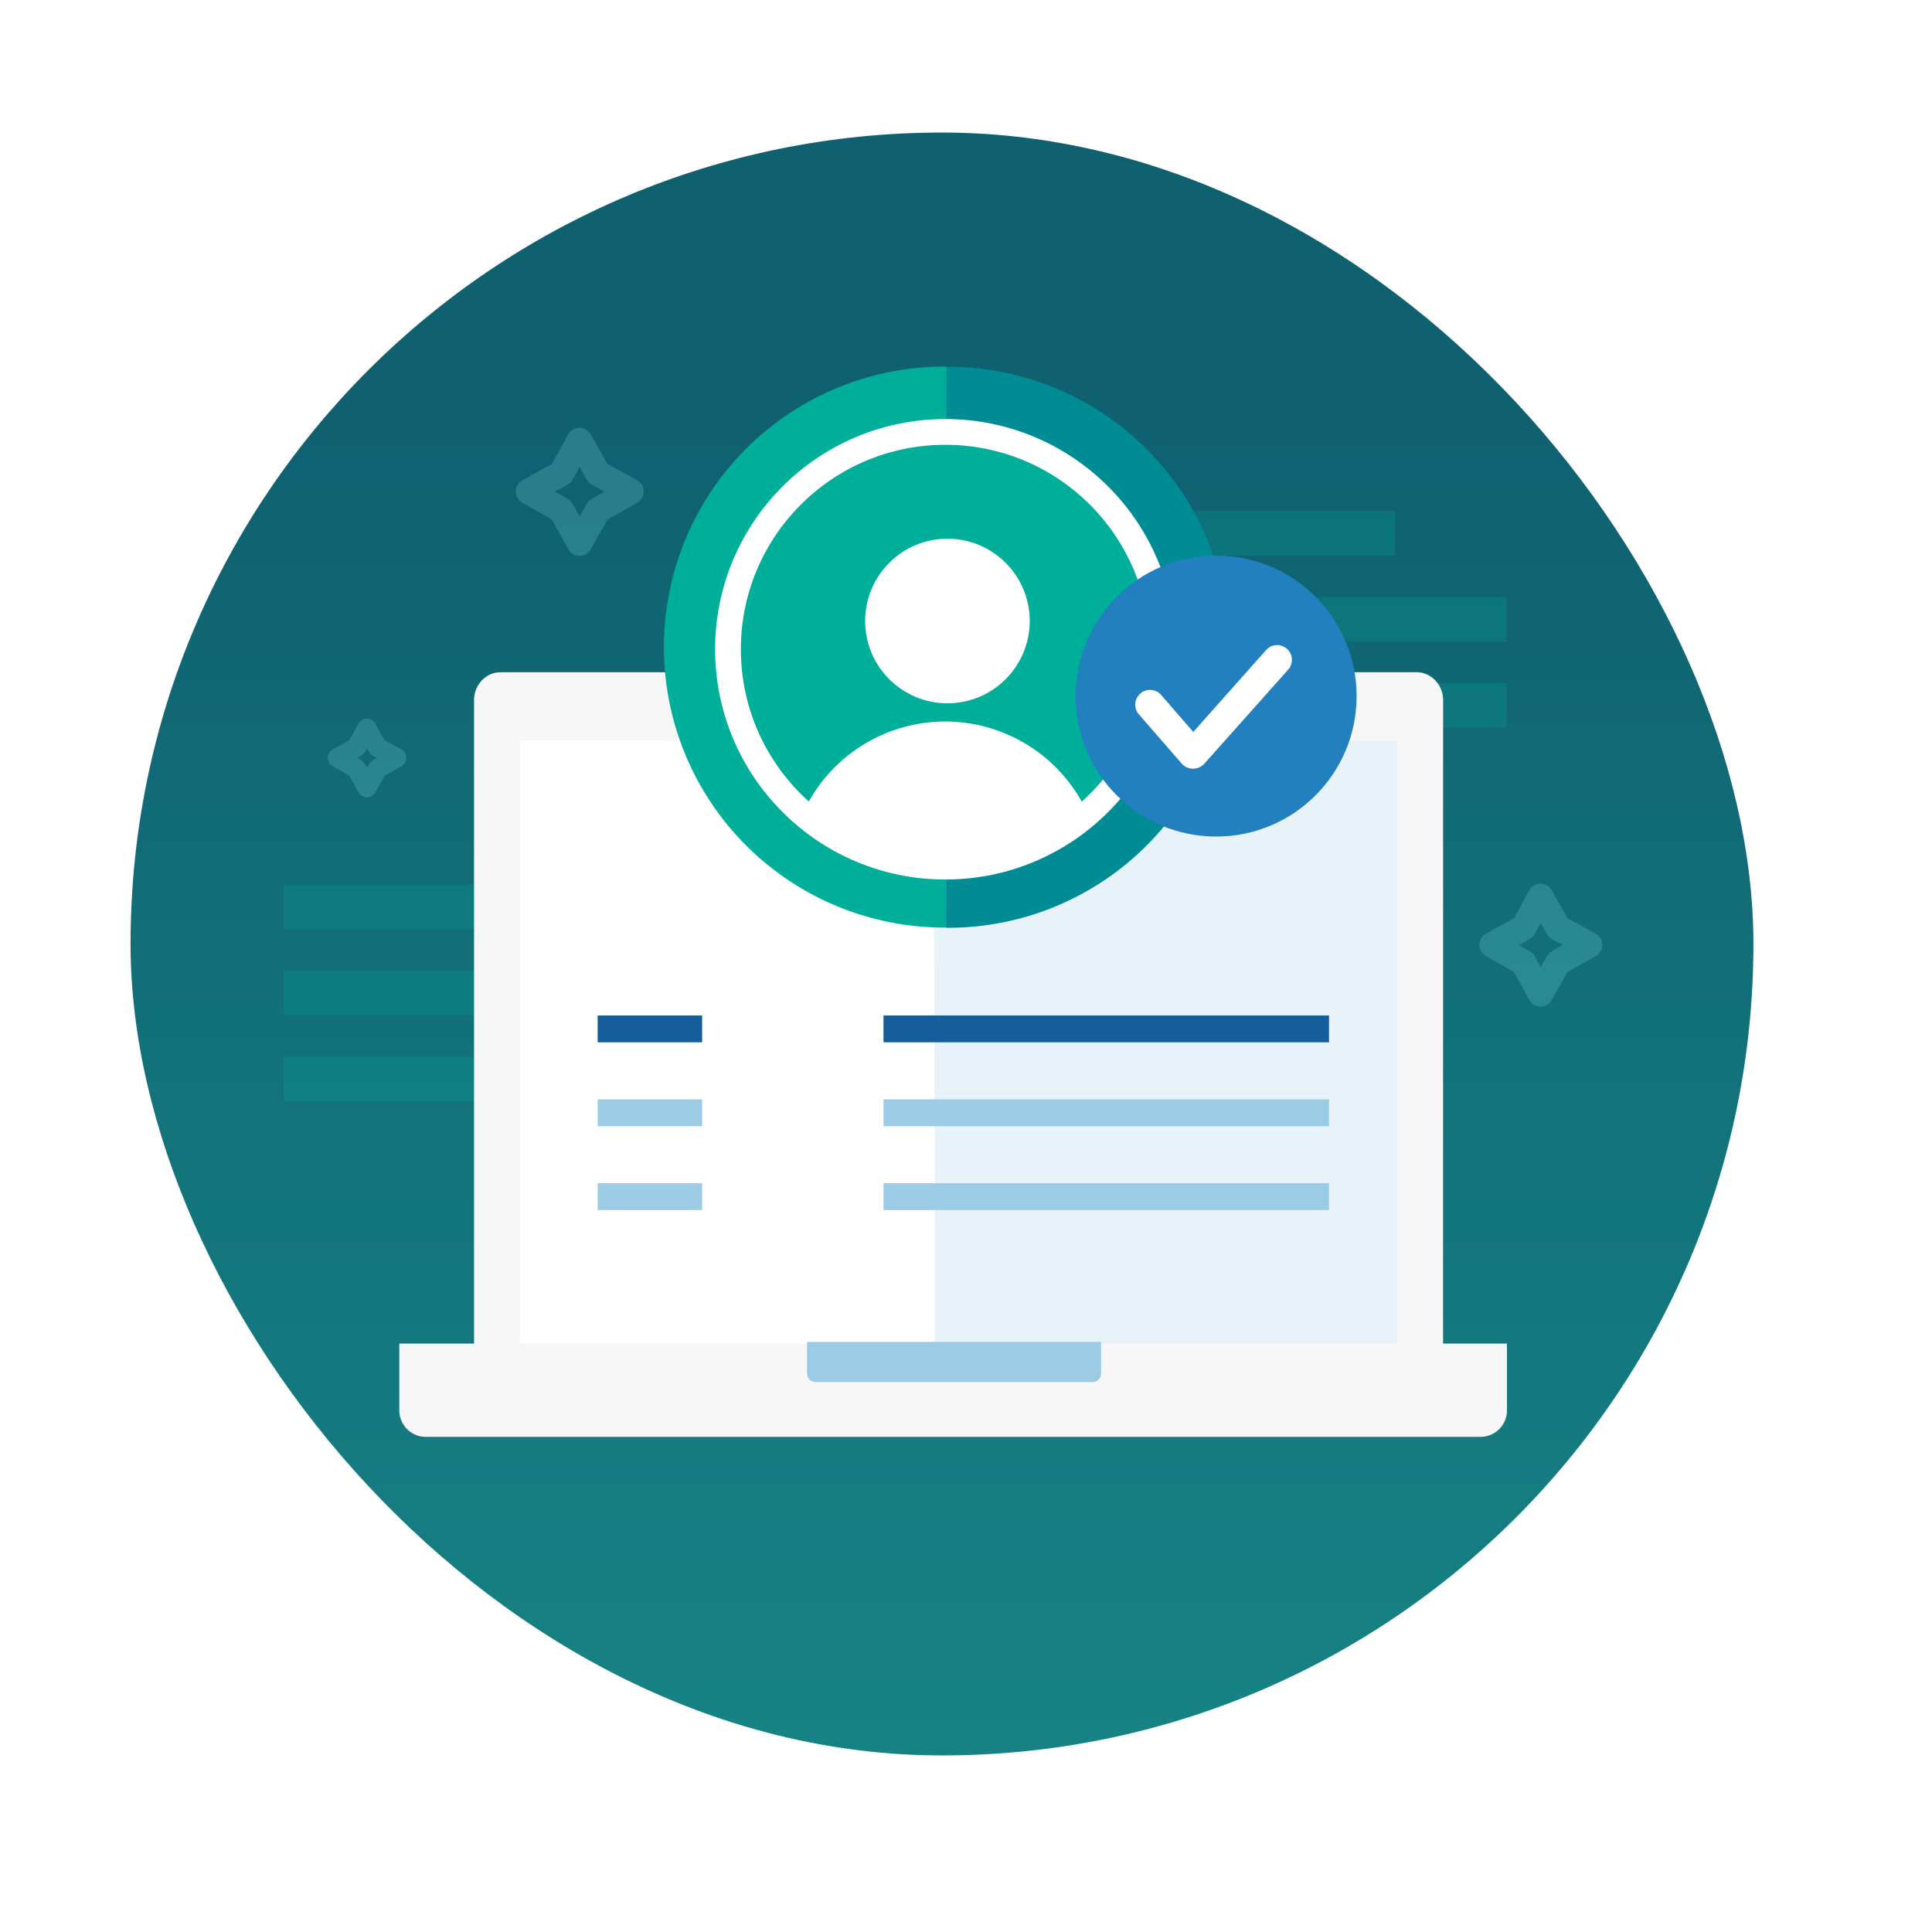 <svg xmlns="http://www.w3.org/2000/svg" xmlns:xlink="http://www.w3.org/1999/xlink" width="150" height="150" viewBox="0 0 150 150">
  <defs>
    <filter id="Ellipse_729" x="-6" y="-3" width="158" height="158" filterUnits="userSpaceOnUse">
      <feOffset dy="3" input="SourceAlpha"/>
      <feGaussianBlur stdDeviation="3" result="blur"/>
      <feFlood flood-opacity="0.251"/>
      <feComposite operator="in" in2="blur"/>
      <feComposite in="SourceGraphic"/>
    </filter>
    <linearGradient id="linear-gradient" x1="0.5" y1="1.401" x2="0.5" y2="0.182" gradientUnits="objectBoundingBox">
      <stop offset="0" stop-color="#1a938e"/>
      <stop offset="1" stop-color="#0f6170"/>
    </linearGradient>
    <clipPath id="clip-path">
      <circle id="Ellipse_437" data-name="Ellipse 437" cx="16.875" cy="16.875" r="16.875"/>
    </clipPath>
    <clipPath id="clip-laptop-person-check-business">
      <rect width="150" height="150"/>
    </clipPath>
  </defs>
  <g id="laptop-person-check-business" clip-path="url(#clip-laptop-person-check-business)">
    <g id="Group_12036" data-name="Group 12036" transform="translate(-325 -2262)">
      <g id="Group_11967" data-name="Group 11967" transform="translate(328 2265)">
        <g id="Group_11940" data-name="Group 11940">
          <g id="Group_11938" data-name="Group 11938">
            <g transform="matrix(1, 0, 0, 1, -3, -3)" filter="url(#Ellipse_729)">
              <circle id="Ellipse_729-2" data-name="Ellipse 729" cx="70" cy="70" r="70" transform="translate(3 3)" fill="#fff"/>
            </g>
          </g>
          <g id="Group_11939" data-name="Group 11939" transform="translate(7.135 7.291)">
            <g id="Group_11930" data-name="Group 11930">
              <g id="Group_11879" data-name="Group 11879">
                <rect id="Rectangle_4168" data-name="Rectangle 4168" width="126" height="126" rx="63" fill="url(#linear-gradient)"/>
              </g>
            </g>
          </g>
        </g>
      </g>
      <g id="Group_11993" data-name="Group 11993" transform="translate(347.016 2290.463)">
        <g id="Group_11988" data-name="Group 11988" transform="translate(0 11.208)">
          <g id="Group_11983" data-name="Group 11983" transform="translate(0 29)">
            <rect id="Rectangle_4211" data-name="Rectangle 4211" width="44.959" height="3.458" transform="translate(0 6.686)" fill="#00af9a" opacity="0.22"/>
            <rect id="Rectangle_4212" data-name="Rectangle 4212" width="36.311" height="3.458" fill="#00af9a" opacity="0.22"/>
            <rect id="Rectangle_4213" data-name="Rectangle 4213" width="44.959" height="3.458" transform="translate(0 13.373)" fill="#00af9a" opacity="0.22"/>
          </g>
          <g id="Group_11984" data-name="Group 11984" transform="translate(50)">
            <rect id="Rectangle_4211-2" data-name="Rectangle 4211" width="44.959" height="3.458" transform="translate(0 6.686)" fill="#00af9a" opacity="0.22"/>
            <rect id="Rectangle_4212-2" data-name="Rectangle 4212" width="36.311" height="3.458" fill="#00af9a" opacity="0.22"/>
            <rect id="Rectangle_4213-2" data-name="Rectangle 4213" width="44.959" height="3.458" transform="translate(0 13.373)" fill="#00af9a" opacity="0.22"/>
          </g>
          <g id="_0_-_lap" data-name="0 - lap" transform="translate(8.985 12.52)">
            <g id="Group_8043" data-name="Group 8043" transform="translate(0)">
              <g id="Group_8042" data-name="Group 8042">
                <g id="Group_7522" data-name="Group 7522">
                  <g id="Group_7494" data-name="Group 7494">
                    <g id="Group_7384" data-name="Group 7384">
                      <path id="Path_3881" data-name="Path 3881" d="M85.862,77.938H10.63V26.866a2.223,2.223,0,0,1,.6-1.537,2,2,0,0,1,1.456-.638h71.05a2.009,2.009,0,0,1,1.5.608,2.232,2.232,0,0,1,.632,1.554h0Z" transform="translate(-4.825 -24.69)" fill="#f7f7f7"/>
                      <path id="Path_3882" data-name="Path 3882" d="M50.006,76.607H13.32V28.67H49.539" transform="translate(-3.925 -23.359)" fill="#fff"/>
                      <path id="Path_3883" data-name="Path 3883" d="M40.35,28.67H76.383V76.607H40.5" transform="translate(1.118 -23.359)" fill="#e8f2f9"/>
                      <path id="Path_3884" data-name="Path 3884" d="M6.28,63.75h86v5.138a2.055,2.055,0,0,1-2.007,2.1H8.282a2.055,2.055,0,0,1-2-2.088Z" transform="translate(-6.28 -11.623)" fill="#f7f7f7"/>
                      <path id="Path_3885" data-name="Path 3885" d="M31.45,63.65h22.9v2.456a.667.667,0,0,1-.667.667h-21.5a.667.667,0,0,1-.667-.667V63.65Z" transform="translate(0.138 -11.656)" fill="#9ccbe5"/>
                    </g>
                  </g>
                </g>
                <g id="Group_8041" data-name="Group 8041" transform="translate(15.4 26.651)">
                  <rect id="Rectangle_2730" data-name="Rectangle 2730" width="8.114" height="2.082" fill="#155e9b"/>
                  <rect id="Rectangle_2731" data-name="Rectangle 2731" width="34.591" height="2.082" transform="translate(22.193)" fill="#155e9b"/>
                  <rect id="Rectangle_2732" data-name="Rectangle 2732" width="8.114" height="2.082" transform="translate(0 6.513)" fill="#9ccbe5"/>
                  <rect id="Rectangle_2733" data-name="Rectangle 2733" width="34.591" height="2.082" transform="translate(22.193 6.513)" fill="#9ccbe5"/>
                  <rect id="Rectangle_2734" data-name="Rectangle 2734" width="8.114" height="2.082" transform="translate(0 13.025)" fill="#9ccbe5"/>
                  <rect id="Rectangle_2735" data-name="Rectangle 2735" width="34.591" height="2.082" transform="translate(22.193 13.025)" fill="#9ccbe5"/>
                </g>
              </g>
            </g>
          </g>
        </g>
        <g id="Group_11992" data-name="Group 11992" transform="translate(29.676)">
          <g id="Group_11991" data-name="Group 11991">
            <g id="Group_11989" data-name="Group 11989">
              <g id="Group_7402" data-name="Group 7402">
                <g id="Group_7398" data-name="Group 7398">
                  <g id="Group_7397" data-name="Group 7397">
                    <g id="Group_7396" data-name="Group 7396">
                      <path id="Path_3895" data-name="Path 3895" d="M413.752,177.253A21.777,21.777,0,1,1,413.8,133.7" transform="translate(-391.999 -133.7)" fill="#00af9a"/>
                      <path id="Path_3896" data-name="Path 3896" d="M525.849,133.8a21.777,21.777,0,1,1-.049,43.553" transform="translate(-504.047 -133.784)" fill="#008c95"/>
                    </g>
                  </g>
                </g>
                <g id="Group_7401" data-name="Group 7401" transform="translate(4.488 5.072)">
                  <circle id="Ellipse_435" data-name="Ellipse 435" cx="16.875" cy="16.875" r="16.875" fill="#00af9a"/>
                  <g id="Group_7400" data-name="Group 7400" transform="translate(0.341)">
                    <g id="Group_7399" data-name="Group 7399" clip-path="url(#clip-path)">
                      <circle id="Ellipse_436" data-name="Ellipse 436" cx="6.389" cy="6.389" r="6.389" transform="translate(10.649 8.291)" fill="#fff"/>
                      <path id="Path_3897" data-name="Path 3897" d="M448.7,315.328a12.136,12.136,0,1,1,24.272.016" transform="translate(-443.969 -280.716)" fill="#fff"/>
                    </g>
                    <circle id="Ellipse_438" data-name="Ellipse 438" cx="16.875" cy="16.875" r="16.875" fill="none" stroke="#fff" stroke-miterlimit="10" stroke-width="2"/>
                  </g>
                </g>
              </g>
            </g>
            <g id="Group_11990" data-name="Group 11990" transform="translate(31.821 14.673)">
              <circle id="Ellipse_459" data-name="Ellipse 459" cx="10.907" cy="10.907" r="10.907" fill="#2280bf"/>
            </g>
          </g>
          <path id="Path_11315" data-name="Path 11315" d="M418.215,352.174h0a1.157,1.157,0,0,1-.853-.382l-3.323-3.823a1.147,1.147,0,1,1,1.735-1.5l2.471,2.853,5.647-6.353A1.147,1.147,0,1,1,425.6,344.5l-6.529,7.323a1.251,1.251,0,0,1-.856.351Z" transform="translate(-377.294 -320.954)" fill="#fff"/>
        </g>
        <path id="Path_11316" data-name="Path 11316" stroke="#7adee2" d="M295.447,154.3l1.371,2.422,2.422,1.325-2.422,1.371-1.371,2.422-1.325-2.422-2.422-1.371,2.422-1.325Z" fill="none" transform="translate(-197.858 -113.152)" stroke-linecap="round" stroke-linejoin="round" stroke-miterlimit="10" stroke-width="2" opacity="0.23"/>
        <path id="Path_11317" data-name="Path 11317" stroke="#7adee2" d="M295.646,154.3l1.444,2.55,2.55,1.4-2.55,1.443-1.444,2.55-1.4-2.55-2.55-1.443,2.55-1.4Z" fill="none" transform="translate(-272.672 -148.552)" stroke-linecap="round" stroke-linejoin="round" stroke-miterlimit="10" stroke-width="2" opacity="0.23"/>
        <path id="Path_11318" data-name="Path 11318" stroke="#7adee2" d="M293.988,154.3l.837,1.479,1.479.809-1.479.837-.837,1.479-.809-1.479-1.479-.837,1.479-.809Z" fill="none" transform="translate(-287.522 -126.217)" stroke-linecap="round" stroke-linejoin="round" stroke-miterlimit="10" stroke-width="1.5" opacity="0.23"/>
      </g>
    </g>
  </g>
</svg>
